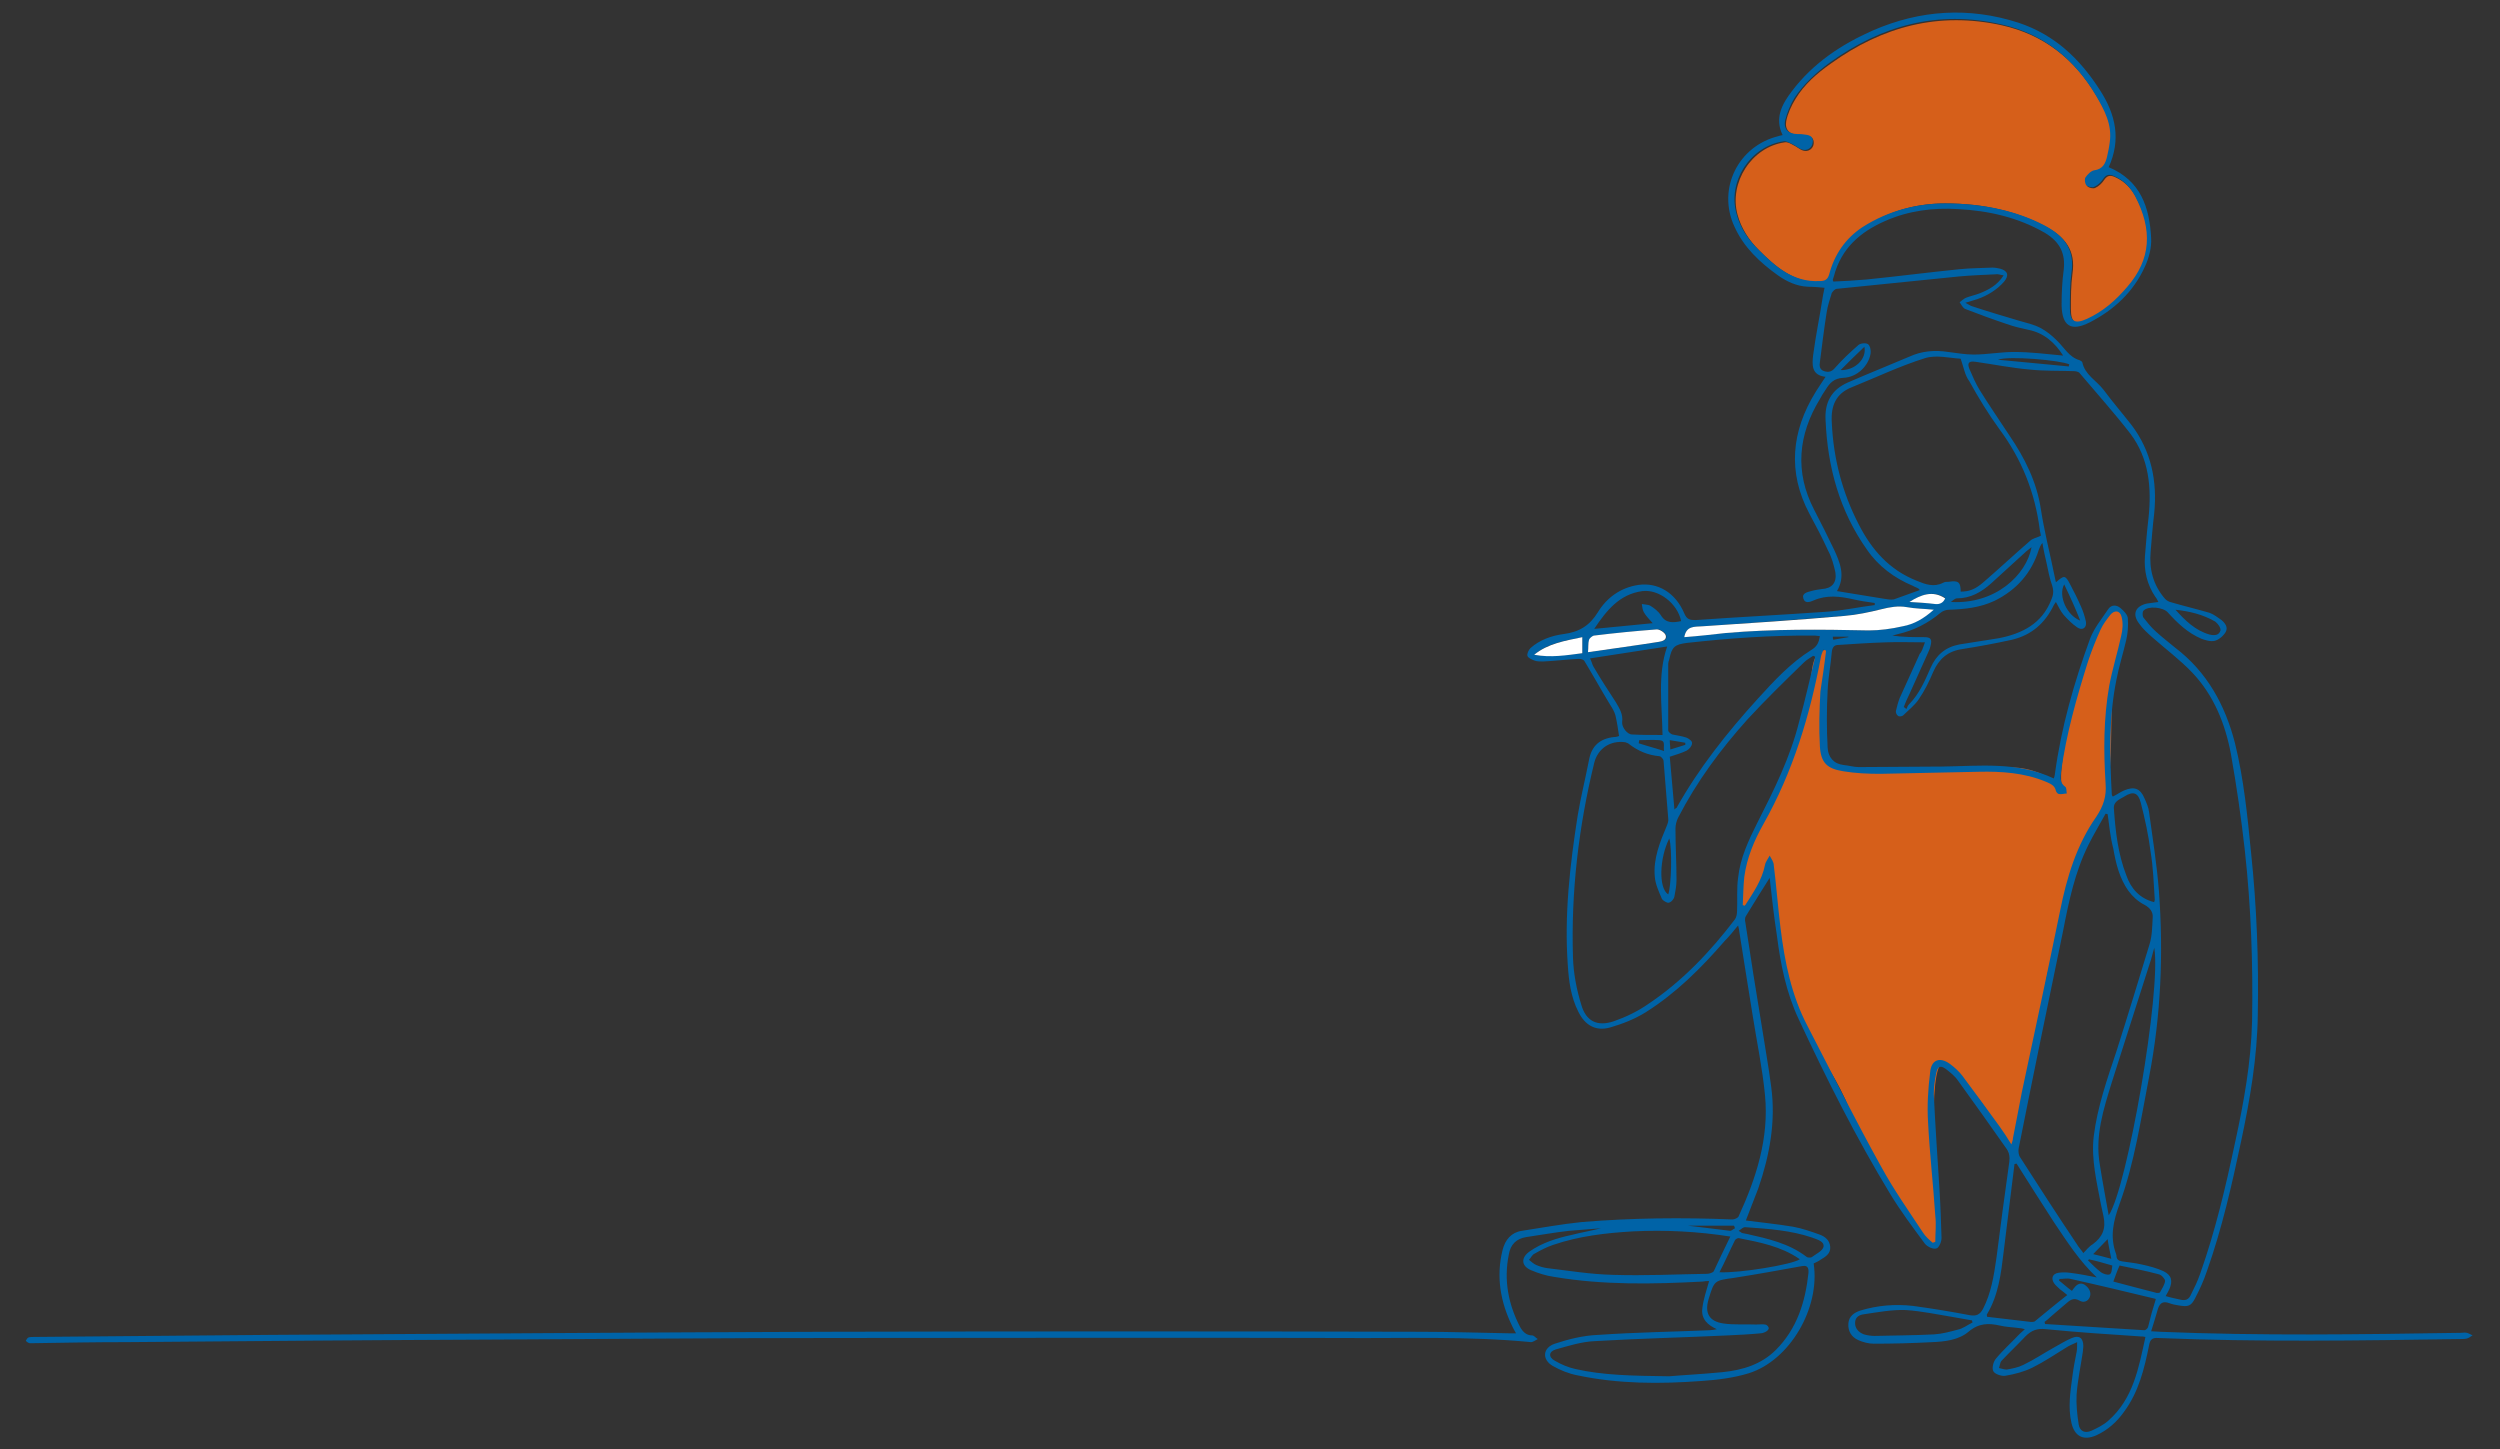 <?xml version="1.0" encoding="utf-8"?>
<!-- Generator: Adobe Illustrator 26.0.3, SVG Export Plug-In . SVG Version: 6.00 Build 0)  -->
<svg version="1.1" xmlns="http://www.w3.org/2000/svg" xmlns:xlink="http://www.w3.org/1999/xlink" x="0px" y="0px"
	 viewBox="0 0 483 280" style="enable-background:new 0 0 483 280;" xml:space="preserve">
<rect x="0" y="0" width="483" height="280" fill="#333333" stroke="none"/>
<style type="text/css">
	.st0{opacity:0.8;fill:#FF6B14;}
	.st1{fill:#FF6B14;}
	.st2{fill:#0063A7;}
	.st3{fill:#FFFFFF;}
	.st4{fill:none;stroke:#0063A7;stroke-width:2;stroke-linecap:round;stroke-linejoin:round;stroke-miterlimit:10;}
	.st5{fill:none;stroke:#0063A7;stroke-width:2;stroke-miterlimit:10;}
	.st6{fill:none;stroke:#0063A7;stroke-width:1.975;stroke-linecap:round;stroke-linejoin:round;stroke-miterlimit:10;}
	.st7{fill:none;stroke:#0063A7;stroke-width:1.5;stroke-linecap:round;stroke-linejoin:round;stroke-miterlimit:10;}
</style>
<g id="Слой_3">
	<g id="Слой_2">
	</g>
	<path class="st0" d="M352.4,145c-0.1,0.8,0.3,1.7,0.9,2.3c0.4,0.4,1.7,1,2.3,1c14.3,0.4,21.8,0.5,33.1,0c3.3-0.1,7.9,1.6,9.8,4.4
		c-1.8-5.7,5-27,7.7-32.4c2.4-5,2.9-2.4,3.6-2.4c1.8,3.2-1,9.4-1.4,13.1c-0.8,7.3-0.2,12.7-1,20c-0.2,1.4-0.3,2.9-0.8,4.2
		c-0.5,1.5-1.3,2.8-2.1,4.1c-1.5,2.7-2.7,5.5-3.9,8.3c-1.4,3.3-1.7,8.1-2.5,11.6c-0.8,3.7-2,6.1-2.7,9.8c-1,5.6-1.8,11.3-2.7,16.9
		c-1,6.2-1.8,12.3-4,18.3c-2.5-7.4-7.2-14-13.2-18.9c-3.3,0.2-1.5,25.6-0.8,34.2c-2,1.4-0.4,1.4-2.7,0c-0.7-0.4-8.6-13.3-9.2-13.9
		c-1-1.1-3.3-5-3.8-6.5c-2-6.7-4.4-10.8-8.2-16.6c-2-3-2.8-6.7-4.2-10c-1.3-3.1-2-6.7-2.5-10c-0.8-5.6-1.3-10.1-2.1-15.7
		c-1.5,3.7-3,6.6-5.9,9.3c-0.3-8.1,3.2-15.3,6.5-22.7c2.8-6.3,5.9-13.2,7.1-20c0.3-1.9,0-6.9,2.4-7.7c1.3-0.5,1,0.5,0.9,1.7
		c-0.1,1.8-0.2,3.7-0.3,5.5C352.5,136.8,352.6,140.9,352.4,145z"/>
	<path class="st0" d="M375.8,39.3c-5,0-10.7,1.2-15.8,4.8c-3.3,2.3-5.4,5.3-6.4,9.1c-0.3,1-0.7,1.3-1.8,1.3c-5.2,0.2-8.7-2.9-12-6.2
		c-1.9-1.9-3.4-4.2-4.1-6.8c-1.7-6.2,2.7-13.1,9.1-14c0.5-0.1,1.1,0.2,1.6,0.5c0.7,0.3,1.3,0.9,2,1.1c1,0.3,1.9-0.4,2-1.3
		c0.1-1-0.4-1.5-1.5-1.6c-0.5,0-0.9,0-1.4-0.1c-1.7-0.1-2.7-1-2.4-2.7c0.3-1.5,1-3,1.8-4.3c1.7-2.8,4.1-4.9,6.8-6.8
		c10-7.2,20.9-10.1,33.1-7.4c8.1,1.8,14.1,6.6,18.3,13.7c1.7,2.8,3.2,5.6,2.7,9.1c-0.1,0.9-0.3,1.8-0.5,2.7
		c-0.3,1.4-0.8,2.5-2.5,2.7c-0.6,0.1-1.3,0.8-1.7,1.4c-0.2,0.3-0.1,1.2,0.2,1.5c0.3,0.3,1.1,0.5,1.5,0.3c0.7-0.3,1.3-0.9,1.7-1.5
		c0.6-0.9,1.2-1,2.1-0.6c1.8,0.8,3.1,2.1,4.1,3.9c3.4,6.4,3,12.2-1.5,17.5c-2.2,2.6-4.7,4.7-7.8,6.2c-2.4,1.1-3.3,0.6-3.3-2.1
		c0-2.3,0-4.6,0.3-6.8c0.7-4.6-1.5-7.2-5.3-9.2C389.8,40.9,383.4,39.3,375.8,39.3z"/>
</g>
<g id="Слой_1">
	<path class="st2" d="M341.9,169.6c-1.5,2.4-3.1,4.9-4.6,7.4c-0.2,0.3-0.2,0.8-0.1,1.2c1,6.7,2.1,13.5,3.2,20.2
		c0.6,3.9,1.3,7.7,1.8,11.6c0.9,6.7-0.3,13.2-2.5,19.6c-0.8,2.1-1.6,4.1-2.4,6.2c3.1,0.4,6.1,0.7,9.1,1.2c1.7,0.3,3.4,0.9,5.1,1.5
		c1.1,0.4,2,1.1,2.1,2.4c0.1,1.3-0.9,1.9-1.9,2.5c-0.4,0.3-0.9,0.5-1.3,0.7c1.3,8.6-4.6,18.7-12.5,21.2c-2.9,0.9-6.1,1.3-9.1,1.5
		c-8.1,0.6-16.1,0.6-24.1-1.1c-1.6-0.3-3.3-1-4.7-1.8c-2.1-1.2-2-3.5,0.4-4.3c2.7-0.9,5.6-1.6,8.4-1.7c7.2-0.5,14.4-0.6,21.5-0.9
		c0.4,0,0.9-0.1,1.4-0.2c-1.8-0.8-3.1-2-2.8-4.1c0.2-1.7,0.8-3.4,1.3-5.2c-0.4,0-0.8,0-1.3,0.1c-9.5,0.5-19.1,0.7-28.6-0.9
		c-1.5-0.2-3.1-0.7-4.5-1.3c-1.9-0.8-2-2.4-0.3-3.6c2.4-1.7,5.3-2.6,8.1-3.2c1.9-0.5,3.8-0.8,5.7-1.3c-2.1,0.2-4.1,0.3-6.2,0.5
		c-2.7,0.3-5.5,0.8-8.2,1.2c-2,0.3-3.1,1.5-3.4,3.4c-1,4.9-0.1,9.6,2.2,14c0.5,0.9,1.2,1.6,2.3,1.6c0.4,0,0.7,0.5,1.1,0.7
		c-0.4,0.2-0.9,0.6-1.3,0.6c-12.3-1.2-24.7-0.7-37-0.8c-32.5-0.1-65,0-97.6,0c-21.8,0-43.6,0.2-65.4,0.3
		c-23.8,0.1-47.6,0.3-71.4,0.5c-5.9,0-11.9,0.1-17.8,0.2c-0.3,0-0.6,0-0.9,0C5.3,259.4,5,259.1,5,259c0.1-0.2,0.3-0.5,0.5-0.6
		c0.3-0.1,0.7-0.1,1-0.1c15.2-0.1,30.5-0.3,45.7-0.4c35.8-0.2,71.6-0.5,107.5-0.6c38.3-0.1,76.5-0.1,114.8,0
		c5.7,0,11.5,0.2,17.2,0.3c0.3,0,0.7,0,1.2,0c-0.3-0.5-0.5-0.9-0.7-1.3c-2.3-4.7-3.2-9.6-1.9-14.8c0.5-2,1.7-3.4,3.7-3.7
		c3.9-0.6,7.7-1.3,11.6-1.7c9.7-0.8,19.4-0.9,29.1-0.5c0.4,0,1.1-0.3,1.2-0.6c3.4-7.4,5.9-15.1,5.1-23.4c-0.5-5.2-1.6-10.4-2.4-15.5
		c-0.9-5.4-1.7-10.8-2.6-16.3c0-0.3-0.1-0.5-0.2-1c-0.9,1.1-1.7,2.1-2.6,3c-4.5,5.2-9.4,10.1-15.3,13.8c-2.1,1.3-4.4,2.2-6.8,2.9
		c-2.8,0.8-4.9-0.4-6.2-3.1c-1.4-2.8-1.8-5.8-2-8.9c-0.7-9.7,0.4-19.3,1.9-28.9c0.6-3.6,1.5-7.2,2.2-10.8c0.5-2.7,2.1-4.1,4.8-4.4
		c0.4,0,0.8-0.1,1-0.2c-0.2-1.4-0.4-2.7-0.7-4c-0.2-0.7-0.6-1.4-1-2c-1.7-2.8-3.3-5.7-5-8.5c-0.2-0.3-0.7-0.4-1.1-0.4
		c-2.3,0.1-4.6,0.4-6.9,0.5c-0.6,0-1.2,0-1.7-0.2c-0.5-0.2-1.2-0.5-1.3-0.9c-0.1-0.4,0.2-1.1,0.6-1.5c1.8-1.6,4.1-2.4,6.4-2.7
		c3-0.4,5-1.6,6.6-4.2c1.7-2.8,4.4-4.8,7.9-5.3c3.7-0.5,7.1,1.5,8.8,5.5c0.5,1.2,1.1,1.3,2.2,1.3c8.4-0.6,16.7-1,25.1-1.6
		c3.2-0.2,6.3-0.9,9.5-1.3c0-0.1,0-0.3,0-0.4c-1.4-0.2-2.8-0.4-4.1-0.7c-2.6-0.6-5.2-0.9-7.7,0.2c-0.7,0.3-1.7,0.7-2-0.4
		c-0.3-1,0.8-1.2,1.5-1.4c0.7-0.2,1.4-0.3,2.1-0.4c1.9-0.1,2.9-1.2,2.6-3.2c-0.3-1.4-0.7-2.9-1.4-4.2c-1.1-2.4-2.3-4.7-3.6-7.1
		c-4.3-8.1-3.5-16,1.2-23.6c0.6-0.9,1.2-1.9,1.9-2.9c-2.8-0.3-2.6-2.4-2.4-4.2c0.5-3.8,1.3-7.6,1.9-11.5c0.1-0.5,0.2-1,0.3-1.5
		c-1.1-0.1-2.1-0.2-3.2-0.2c-2.2-0.1-4.1-1-5.8-2.2c-3.5-2.5-6.6-5.4-8.4-9.4c-3.4-7.3,0.7-15.6,8.5-17.5c0.2-0.1,0.5-0.1,0.8-0.2
		c-1.6-3.3-0.1-6,1.8-8.5c4.1-5.4,9.5-9,15.6-11.7c9.2-4,18.6-4.6,28.2-1.5c6.9,2.3,11.8,6.9,15.7,13c3.1,4.8,4.1,9.6,1.7,14.9
		c6.2,2.6,7.9,7.8,8.2,13.7c0.1,1.8-0.4,3.8-1.2,5.5c-2.2,4.9-6,8.4-10.7,10.8c-3.6,1.8-5.3,0.7-5.4-3.3c0-2.3,0.1-4.6,0.4-6.8
		c0.4-3.3-0.8-5.5-3.6-7.2c-5.2-3-10.9-4.3-16.8-4.6c-4.8-0.3-9.6,0.3-14.1,2.3c-4.8,2.1-8.5,5.3-9.9,10.7c-0.1,0.2-0.1,0.4-0.2,0.6
		c0,0.1,0,0.2,0.1,0.4c2.1-0.1,4.2-0.2,6.4-0.4c6-0.6,12.1-1.4,18.1-2c2-0.2,4.1-0.2,6.2-0.3c0.5,0,1,0.1,1.5,0.2
		c1.5,0.4,1.8,1.3,0.8,2.5c-1.4,1.6-3.2,2.7-5.2,3.4c-0.7,0.2-1.3,0.4-2.3,0.7c0.6,0.3,1,0.6,1.4,0.7c3,1,6.1,1.9,9.1,2.8
		c1.4,0.4,2.8,0.7,4.1,1.4c1.1,0.6,2.1,1.4,3,2.3c1.5,1.4,2.4,3.3,4.5,3.9c0.2,0.1,0.4,0.2,0.5,0.4c0.5,2.4,2.7,3.5,4.1,5.3
		c1.7,2.3,3.6,4.5,5.4,6.8c3.8,5,5,10.8,4.4,17c-0.3,2.5-0.5,5-0.7,7.5c-0.3,3.4,0.5,6.4,2.7,9c0.3,0.4,0.9,0.7,1.4,0.8
		c2.4,0.7,4.9,1.3,7.3,2c0.8,0.3,1.6,0.9,2.3,1.4c0.7,0.6,1.3,1.4,0.8,2.3c-0.4,0.7-1.3,1.5-2.1,1.7c-0.8,0.2-1.8-0.1-2.6-0.4
		c-2.6-1.1-4.6-3-6.5-5.1c-0.9-1-3.8-1.3-4.7-0.3c-0.2,0.2-0.2,1,0,1.3c0.7,0.9,1.5,1.9,2.4,2.7c1.2,1.1,2.5,2.1,3.7,3.1
		c6.2,4.7,9.7,11.1,11.6,18.5c1.7,6.9,2.4,14,3.1,21.1c1.1,10.4,1.5,20.9,1.3,31.4c-0.1,8.2-1.5,16.3-3.2,24.3
		c-1.8,8.5-3.7,16.9-6.6,25.1c-0.6,1.8-1.4,3.6-2.3,5.3c-0.8,1.6-1.4,1.7-3.2,1.4c-0.6-0.1-1.2-0.2-1.7-0.4
		c-1.3-0.5-1.9-0.1-2.3,1.1c-0.4,1.4-0.8,2.7-1.3,4.3c0.7,0,1.2,0.1,1.8,0.1c19.3,0.8,38.7,0.5,58,0.2c0.4,0,0.8-0.1,1.2,0
		c0.4,0.1,0.7,0.3,1.1,0.5c-0.4,0.2-0.7,0.5-1.1,0.6c-0.4,0.1-0.9,0.1-1.4,0.1c-19.4,0.3-38.8,0.6-58.2-0.2
		c-1.2-0.1-1.6,0.3-1.8,1.4c-0.9,4.5-2,9-4.8,12.8c-1.4,2-3.2,3.6-5.4,4.6c-2.5,1.1-4.2,0.2-4.8-2.4c-0.7-3-0.2-6.1,0.2-9.1
		c0.2-1.6,0.5-3.1,0.8-4.6c0.1-0.5,0.1-1,0.1-1.9c-0.9,0.4-1.6,0.7-2.2,1.1c-2.1,1.3-4.2,2.7-6.4,3.8c-1.6,0.8-3.5,1.3-5.3,1.6
		c-0.7,0.1-2-0.3-2.3-0.9c-0.3-0.6,0-1.8,0.5-2.4c1.4-1.7,3.1-3.2,4.6-4.8c0.3-0.3,0.6-0.5,1-0.9c-0.4-0.1-0.7-0.2-1-0.2
		c-1.3-0.2-2.6-0.2-3.8-0.5c-2.2-0.5-4.1-0.5-6.1,1.2c-1.9,1.6-4.6,1.9-7,2c-3.8,0.2-7.5,0.3-11.3,0.3c-1,0-2.1-0.3-3-0.7
		c-1.3-0.6-2-1.7-1.9-3.2c0.1-1.4,1.1-2.1,2.3-2.5c3.3-1,6.7-1.3,10.2-0.9c3.7,0.5,7.3,1.1,11,1.8c1.2,0.2,1.9-0.1,2.5-1.2
		c1.6-3.1,2.1-6.4,2.6-9.8c0.8-6.2,1.6-12.4,2.5-18.7c0.1-0.9,0-1.7-0.5-2.4c-3.1-4.4-6.2-8.8-9.4-13.2c-0.6-0.9-1.5-1.6-2.4-2.3
		c-1-0.7-1.5-0.5-1.8,0.7c-0.3,1.4-0.5,2.8-0.5,4.2c0.3,6.1,0.7,12.2,1.1,18.3c0.2,3.2,0.3,6.3,0.4,9.5c0,0.7-0.5,1.9-1,2
		c-0.6,0.2-1.7-0.3-2.2-0.9c-2.3-3.1-4.7-6.3-6.7-9.6c-6.6-10.9-12.3-22.2-17.7-33.8c-2.4-5.1-3.5-10.6-4.2-16.1
		C342.7,176.9,342.3,173.2,341.9,169.6z M371.9,124.1c-2.7,0-5.1-0.1-7.6,0c-3.1,0.1-6.1,0.3-9.1,0.5c-0.8,0-1.2,0.4-1.3,1.4
		c-0.2,2.5-0.7,4.9-0.8,7.4c-0.2,3.7-0.2,7.4,0,11.1c0.1,1.8,1.2,3.1,3.1,3.3c1,0.1,2,0.4,2.9,0.4c5.4,0,10.7-0.1,16.1-0.1
		c7.3-0.1,14.6-1,21.6,2.3c0.1-0.4,0.2-0.6,0.2-0.8c1.2-9,3.7-17.7,6.8-26.2c0.8-2.1,2.3-3.9,3.5-5.7c0.6-0.9,1.6-0.9,2.4-0.2
		c0.6,0.5,1.4,1.3,1.4,2c0.1,1.4,0,2.8-0.3,4.1c-0.6,2.6-1.4,5.1-1.9,7.7c-1.5,7.3-1.3,14.8-0.9,22.2c0,0.1,0.1,0.3,0.2,0.4
		c0.8-0.4,1.5-0.9,2.2-1.2c1.9-0.8,3.1-0.4,3.9,1.5c0.4,0.9,0.8,1.8,0.9,2.7c0.7,5.1,1.5,10.1,1.9,15.2c0.9,12.1,0.4,24.1-1.9,36
		c-1.6,8.2-2.8,16.5-5.7,24.5c-1.2,3.3-1.9,6.3-0.7,9.6c0,0.1,0.1,0.2,0.1,0.4c0,0.7,0.4,1,1.1,1.1c1.3,0.2,2.5,0.3,3.8,0.6
		c1.4,0.3,2.9,0.7,4.2,1.3c1.6,0.8,1.8,1.9,1.1,3.5c-0.2,0.4-0.4,0.8-0.7,1.3c1,0.3,2,0.5,2.9,0.7c0.9,0.2,1.5,0,1.9-0.8
		c0.7-1.4,1.4-2.8,1.9-4.3c2.9-8.2,4.9-16.7,6.7-25.2c1.7-7.8,3.1-15.5,3.3-23.5c0.2-11-0.2-22.1-1.4-33c-0.7-6.3-1.6-12.5-2.7-18.7
		c-1.1-5.8-3.3-11.3-7.5-15.7c-2.4-2.5-5.1-4.5-7.7-6.8c-0.9-0.8-1.8-1.6-2.5-2.6c-1.4-1.8-0.8-3.4,1.5-3.9c0.7-0.1,1.4-0.2,2.2-0.3
		c-0.2-0.4-0.4-0.8-0.6-1c-1.6-2.4-2.2-5-2-7.8c0.2-2.5,0.4-5,0.7-7.5c0.6-5.8,0.1-11.4-3.5-16.2c-3.1-4-6.5-7.8-9.8-11.7
		c-0.2-0.3-0.8-0.4-1.2-0.4c-2.8-0.1-5.6,0-8.4-0.3c-3.5-0.3-7-1-10.5-1.5c-1.3-0.2-1.7,0.2-1.2,1.4c0.6,1.4,1.2,2.8,2,4.1
		c1.8,2.9,3.8,5.8,5.7,8.7c3,4.4,5.3,9,6.1,14.3c0.3,2,0.7,3.9,1.1,5.8c0.6,2.7,1.2,5.4,1.8,8.3c1.6-1.4,1.8-1.4,2.7,0.3
		c0.8,1.5,1.5,2.9,2.2,4.5c0.4,0.9,0.7,1.9,0.9,2.8c0.2,1.2-0.7,1.8-1.7,1.1c-1-0.7-1.8-1.5-2.6-2.4c-0.6-0.7-1-1.6-1.5-2.5
		c-0.2,0.3-0.3,0.4-0.4,0.6c-1.7,3.5-4.3,5.8-8.1,6.7c-3.2,0.7-6.4,1.3-9.6,1.8c-2.8,0.4-4.5,1.9-5.6,4.4c-0.8,1.9-1.7,3.7-2.8,5.3
		c-0.8,1.2-2,2.1-3,3.1c-0.2,0.2-0.8,0.3-1,0.1c-0.3-0.2-0.5-0.7-0.4-1c0.2-0.8,0.4-1.6,0.7-2.4c1.3-2.9,2.6-5.7,3.9-8.6
		C371.3,125.9,371.5,125.2,371.9,124.1z M352.8,125.7c-0.2-0.1-0.3-0.1-0.5-0.2c-0.2,0.5-0.4,0.9-0.5,1.4
		c-2.1,11.3-5.4,22.2-11.1,32.3c-1.8,3.2-3.2,6.5-3.7,10.2c-0.2,1.8-0.2,3.7-0.3,5.5c0.1,0,0.3,0,0.4,0.1c1.6-2.5,3.3-4.9,3.9-7.9
		c0.1-0.6,0.6-1.2,0.9-1.8c0.3,0.6,0.8,1.2,0.8,1.9c0.5,4,0.8,8.1,1.3,12.1c0.8,6.5,2.1,13,5.2,18.9c4.7,9.1,9.3,18.3,14.3,27.3
		c2.4,4.4,5.3,8.5,8,12.6c0.5,0.8,1.2,1.4,1.9,2c0.2-0.1,0.4-0.1,0.5-0.2c0-1.7,0.2-3.3,0-5c-0.4-6.1-1.1-12.1-1.4-18.1
		c-0.2-3.2,0-6.4,0.4-9.6c0.2-2.5,1.9-3.1,3.9-1.6c0.8,0.6,1.7,1.4,2.3,2.2c2.4,3.2,4.8,6.5,7.2,9.8c0.8,1.1,1.5,2.2,2.3,3.5
		c0.2-0.6,0.3-0.9,0.3-1.2c0.6-2.9,1.1-5.8,1.7-8.8c2.5-11.7,5-23.4,7.4-35.1c1.3-6.5,3.2-12.8,7-18.2c1.4-2.1,2-4,1.8-6.4
		c-0.4-6.3-0.4-12.6,0.7-18.9c0.6-3.2,1.6-6.4,2.3-9.6c0.3-1.2,0.4-2.5,0.1-3.7c-0.3-1.3-1.4-1.4-2.2-0.4c-0.7,0.9-1.4,1.8-1.9,2.9
		c-0.9,2-1.7,4-2.4,6.1c-2.2,7-4.2,14-5.2,21.3c-0.1,1.1-0.3,2.1,0.8,2.9c0.3,0.2,0.2,0.8,0.3,1.3c-0.5,0-1,0.2-1.5,0.1
		c-0.2,0-0.5-0.3-0.6-0.6c-0.2-1.1-1.1-1.4-2-1.8c-4.1-1.7-8.5-2-12.9-1.9c-6.3,0.1-12.6,0.3-19,0.4c-2.4,0-4.8-0.1-7.2-0.5
		c-3.1-0.5-4.3-1.6-4.5-4.8c-0.2-3.5-0.1-7.1,0.1-10.6C352.1,130.9,352.5,128.3,352.8,125.7z M375.8,39.3c7.7,0,14.1,1.6,19.1,4.2
		c3.8,2,6,4.6,5.3,9.2c-0.3,2.2-0.3,4.5-0.3,6.8c0,2.6,0.9,3.2,3.3,2.1c3.1-1.4,5.6-3.6,7.8-6.2c4.6-5.3,4.9-11,1.5-17.5
		c-0.9-1.7-2.2-3.1-4.1-3.9c-0.9-0.4-1.5-0.3-2.1,0.6c-0.4,0.6-1,1.2-1.7,1.5c-0.4,0.2-1.2,0-1.5-0.3c-0.3-0.3-0.4-1.2-0.2-1.5
		c0.4-0.6,1.1-1.3,1.7-1.4c1.7-0.2,2.2-1.4,2.5-2.7c0.2-0.9,0.4-1.8,0.5-2.7c0.5-3.4-1-6.2-2.7-9.1c-4.2-7.1-10.2-11.9-18.3-13.7
		c-12.2-2.8-23.1,0.2-33.1,7.4c-2.6,1.9-5,4.1-6.8,6.8c-0.8,1.3-1.4,2.8-1.8,4.3c-0.4,1.7,0.6,2.7,2.4,2.7c0.5,0,0.9,0,1.4,0.1
		c1.2,0.1,1.7,0.6,1.5,1.6c-0.1,0.9-1,1.6-2,1.3c-0.7-0.2-1.3-0.8-2-1.1c-0.5-0.2-1.1-0.6-1.6-0.5c-6.4,0.9-10.9,7.8-9.1,14
		c0.7,2.7,2.2,4.9,4.1,6.8c3.3,3.3,6.8,6.5,12,6.2c1,0,1.5-0.3,1.8-1.3c1-3.8,3.1-6.9,6.4-9.1C365.1,40.5,370.8,39.3,375.8,39.3z
		 M350.7,126.9c-0.1-0.1-0.2-0.1-0.4-0.2c-0.6,0.4-1.3,0.8-1.8,1.3c-3.7,3.6-7.4,7.2-10.9,11c-5.2,5.8-9.8,12-13.4,19
		c-0.3,0.6-0.5,1.4-0.5,2.1c0,3.3,0.2,6.6,0.2,9.9c0,1.1-0.2,2.1-0.4,3.2c-0.1,0.5-0.6,1.1-1.1,1.2c-0.3,0.1-1.1-0.4-1.3-0.7
		c-0.6-1.4-1.3-2.9-1.4-4.4c-0.3-3.4,1-6.6,2.3-9.7c0.2-0.5,0.4-1,0.3-1.5c-0.3-3.7-0.6-7.4-0.9-11.1c0-0.3-0.5-0.9-0.8-0.9
		c-2.2-0.2-4.1-1-5.8-2.3c-0.2-0.2-0.5-0.3-0.8-0.4c-2.9-0.4-5.3,1.2-6,4c-3,12.3-4.5,24.9-4.1,37.6c0.1,3.1,0.7,6.2,1.6,9.1
		c0.9,3.2,3.1,4.3,6.3,3.2c2.3-0.8,4.6-1.9,6.6-3.3c6.6-4.4,12-10.1,16.8-16.4c0.3-0.4,0.4-1.1,0.4-1.6c0.1-2.1-0.1-4.3,0.2-6.4
		c0.4-3.8,2-7.2,3.7-10.6c3.2-6.3,6.4-12.7,8.1-19.6C348.8,135.1,349.7,131,350.7,126.9z M378.8,69.3c-2.1-0.1-4.7-0.8-6.9-0.1
		c-4.8,1.5-9.4,3.7-14.1,5.6c-3.1,1.2-4.1,3.6-3.9,6.8c0.3,6.9,2,13.5,5.2,19.7c2.5,4.9,5.9,8.8,11.2,10.9c1.7,0.7,3.3,1.3,5.1,0.4
		c0.3-0.2,0.7-0.2,1.1-0.2c1.9-0.3,2.3,0.1,2.3,1.9c1.6,0,2.8-0.4,4.5-1.9c3-2.6,5.9-5.3,8.9-7.9c0.5-0.5,1.3-0.6,2.1-1
		c0-0.1-0.1-0.6-0.2-1c-0.9-7.3-3.5-13.8-7.9-19.7c-2.1-2.9-4-6-5.7-9.1C379.6,72.5,379.4,71,378.8,69.3z M407.2,157.3
		c-0.1,0-0.3-0.1-0.4-0.1c-1.1,2-2.3,4-3.3,6c-2.6,5.2-3.8,10.9-4.9,16.6c-2.9,14-5.8,28-8.6,42.1c-0.1,0.5,0,1.3,0.3,1.7
		c3.6,5.6,7.2,11.2,10.9,16.7c0.4,0.7,1,1.3,1.3,1.8c0.6-0.6,1.1-1.3,1.8-1.7c1.9-1.4,2.6-3,2.1-5.4c-0.2-0.8-0.3-1.5-0.5-2.3
		c-0.8-4.3-1.9-8.7-1.4-13.1c0.7-5.7,2.6-11.1,4.4-16.5c2.2-6.9,4.3-13.8,6.4-20.7c0.5-1.6,0.5-3.4,0.6-5.1c0.1-1.1-0.5-1.9-1.6-2.5
		c-1.2-0.6-2.3-1.6-3.1-2.7c-1.7-2.4-2.4-5.2-2.9-8.1C407.7,161.7,407.5,159.5,407.2,157.3z M370.9,114c-0.2-0.2-0.2-0.3-0.3-0.3
		c-0.3-0.2-0.7-0.3-1-0.5c-3.6-1.5-6.7-3.8-8.9-7c-5.3-7.5-7.6-15.9-8-25c-0.2-3.4,1.1-5.9,4.3-7.3c3.9-1.7,7.9-3.3,11.9-5
		c2.4-1.1,4.9-1.3,7.5-0.9c1.6,0.2,3.3,0.5,4.9,0.5c2.6,0,5.2-0.5,7.8-0.5c3.2,0,6.3,0.4,9.5,0.7c-1.6-2.5-3.7-4.4-6.8-5
		c-1.4-0.3-2.7-0.6-4.1-1.1c-2.7-0.9-5.4-1.9-8-2.9c-0.5-0.2-0.8-0.9-1.1-1.3c0.4-0.3,0.8-0.7,1.3-0.9c0.8-0.3,1.7-0.5,2.5-0.8
		c1.8-0.7,3.5-1.6,4.7-3.5c-0.7-0.1-1.1-0.3-1.6-0.2c-2.3,0.1-4.6,0.2-6.9,0.4c-7.9,0.8-15.8,1.6-23.7,2.4c-0.4,0-0.8,0.5-1,0.8
		c-0.4,1.3-0.8,2.5-1,3.8c-0.5,3.2-0.9,6.4-1.3,9.6c-0.1,0.6-0.1,1.4,0.8,1.7c0.9,0.3,1.5,0.1,2.1-0.6c1.4-1.6,2.9-3,4.5-4.4
		c0.4-0.4,1.5-0.5,1.9-0.2c0.4,0.3,0.6,1.2,0.5,1.8c-0.4,2.4-2.6,4.6-5.3,4.7c-1.8,0.1-2.6,1-3.4,2.3c-0.4,0.6-0.8,1.2-1.1,1.8
		c-4.2,6.9-4.9,14.1-1.1,21.4c1.3,2.5,2.6,5.1,3.8,7.6c1.2,2.6,2.3,5.2,0.6,8.1c3.1,0.5,6.2,1,9.2,1.5c0.6,0.1,1.3,0.2,1.8,0.1
		C367.6,115.2,369.2,114.6,370.9,114z M322.5,265.9c2.1-0.2,6.2-0.4,10.3-0.8c3.9-0.4,7.5-1.5,10.3-4.3c4.1-4.1,5.7-9.3,6.3-14.9
		c0-0.2,0-0.3,0-0.5c-0.1-0.7-0.4-0.9-1.2-0.8c-4.4,0.8-8.8,1.6-13.3,2.3c-3.7,0.5-3.7,0.5-4.8,4.1c-0.8,2.7,0.1,4.3,2.9,4.7
		c2.1,0.3,4.2,0.1,6.3,0.2c0.6,0,1.2-0.1,1.7,0c0.3,0,0.6,0.3,0.7,0.6c0.1,0.2-0.2,0.6-0.4,0.7c-0.3,0.2-0.8,0.4-1.2,0.4
		c-2.1,0.2-4.2,0.3-6.3,0.4c-8.5,0.4-17.1,0.6-25.6,1.1c-2.6,0.1-5.1,0.9-7.6,1.6c-1.4,0.4-1.5,1.5-0.2,2.2c1.2,0.7,2.6,1.3,4,1.6
		C309.7,265.7,315.1,265.8,322.5,265.9z M351.6,122.9c-0.3,0-0.6-0.1-0.9-0.1c-8.3-0.1-16.5,0.5-24.7,1.4c-2.5,0.3-3,0.8-3.5,3.2
		c-0.1,0.3-0.2,0.6-0.2,0.8c0,4.3,0,8.6,0,12.9c0,0.3,0.5,0.7,0.8,0.8c0.9,0.2,1.8,0.3,2.7,0.6c0.5,0.2,1.2,0.7,1.1,1.1
		c0,0.5-0.5,1.1-1,1.4c-1,0.5-2.1,0.8-3.3,1.2c0.3,3.4,0.6,6.7,0.9,10.2c0.2-0.2,0.3-0.3,0.4-0.3c4.3-7.7,9.8-14.6,15.7-21.1
		c3.1-3.4,6.3-6.9,10.3-9.4C351.1,124.9,351.4,124.1,351.6,122.9z M405.1,246.8c-3.4-3.2-5.8-7-8.3-10.7c-2.4-3.7-4.8-7.5-7.2-11.3
		c-0.1,0-0.3,0.1-0.4,0.1c-0.7,5.7-1.4,11.4-2.1,17c-0.5,4.2-1,8.3-3.2,12c-0.1,0.1,0,0.2,0,0.5c2.8,0.3,5.7,0.7,8.5,1
		c0.2,0,0.5,0,0.7-0.1c2.1-1.7,4.1-3.4,6.3-5.1c-0.6-0.5-1-0.8-1.4-1.1c-0.4-0.4-0.8-0.7-1.1-1.1c-0.7-1-0.4-1.9,0.8-2.1
		c0.7-0.1,1.5-0.1,2.2,0C401.5,246.1,403.2,246.4,405.1,246.8z M334.3,238.9c-6.4-1-12.6-1.3-18.8-1c-5.2,0.3-10.4,0.9-15.4,2.6
		c-1.2,0.4-2.4,1-3.6,1.7c-0.5,0.2-0.7,0.8-1.1,1.2c0.4,0.3,0.9,0.8,1.4,1c0.7,0.3,1.4,0.5,2.1,0.6c4.2,0.5,8.4,1.2,12.7,1.3
		c6.1,0.2,12.1-0.1,18.2-0.2c0.4,0,1.1-0.2,1.3-0.5C332.1,243.5,333.1,241.3,334.3,238.9z M414.5,258.3c-0.4-0.1-0.6-0.1-0.9-0.1
		c-6.1-0.4-12.2-0.8-18.3-1.4c-1.7-0.2-2.8,0.2-4,1.4c-1.5,1.6-3.1,3.1-4.6,4.7c-0.3,0.3-0.3,0.9-0.5,1.4c0.5,0.1,1,0.3,1.5,0.3
		c1.1-0.2,2.2-0.4,3.2-0.9c2.1-1,4-2.3,6-3.4c1.1-0.6,2.2-1.3,3.4-1.8c1.4-0.6,2.2,0,2.2,1.6c0,0.4-0.1,0.7-0.1,1.1
		c-0.4,2.7-1,5.5-1.2,8.2c-0.1,1.9,0.1,3.9,0.4,5.8c0.2,1.3,1.2,1.8,2.5,1.2c1.1-0.5,2.3-1.1,3.2-1.9
		C412.2,270.2,413.2,264.2,414.5,258.3z M367.8,136.6c0.2,0.1,0.3,0.2,0.5,0.4c0.2-0.3,0.2-0.6,0.5-0.9c2-2,3.1-4.6,4.2-7.1
		c1.1-2.5,2.9-4,5.6-4.5c2.5-0.4,5.1-0.8,7.6-1.2c4.5-0.9,8.3-2.8,10.1-7.4c0.4-0.9,0.5-1.7,0.2-2.7c-0.5-1.4-0.8-2.9-1.1-4.4
		c-0.3-1.3-0.6-2.6-0.8-3.9c-0.4,0.4-0.5,0.9-0.7,1.3c-1.4,4.5-4.3,7.8-8.6,9.9c-2.8,1.3-5.7,1.6-8.7,1.7c-0.6,0-1.2,0.2-1.7,0.6
		c-2.4,2-5.1,3.4-8.2,4.1c-0.4,0.1-0.7,0.2-1.1,0.3c2.1,0.3,4.2,0.3,6.2,0.3c1.2,0,1.5,0.4,1.2,1.6c-0.1,0.5-0.3,1-0.5,1.4
		c-1.2,2.7-2.4,5.3-3.6,8C368.5,134.9,368.1,135.8,367.8,136.6z M416.2,183.1c-0.2,0.8-0.4,1.5-0.6,2.2c-2.5,7.9-5.1,15.9-7.6,23.8
		c-1.6,5.2-3.3,10.4-2.3,16c0.5,3.2,1.1,6.3,1.7,9.7C411,229.5,417.6,191.2,416.2,183.1z M321.2,142c-0.1-6-1-11.6,0.9-17.1
		c-5,0.8-9.9,1.5-14.9,2.3c0.3,0.6,0.4,1.1,0.6,1.5c1.4,2.4,2.9,4.7,4.4,7c0.7,1.2,1.4,2.3,1.2,3.8c-0.1,1,1,2.4,1.9,2.4
		C317.1,142,319.1,142,321.2,142z M416.5,251c0,0-0.1-0.1-0.2-0.1c-5.4-1.3-10.8-2.6-16.2-3.8c-0.7-0.2-1.5,0-2.2,0
		c0,0.1-0.1,0.2-0.1,0.3c0.8,0.6,1.5,1.3,2.5,2c0.3-0.4,0.4-0.6,0.7-0.9c0.6-0.6,1.3-0.7,2-0.1c0.7,0.6,1.1,1.4,0.7,2.3
		c-0.4,0.8-1.2,1-1.9,0.6c-1.2-0.7-1.9-0.1-2.7,0.6c-0.9,0.8-1.9,1.6-2.8,2.4c-0.4,0.4-0.9,0.8-1.3,1.1c0,0.1,0.1,0.2,0.1,0.4
		c6.4,0.4,12.8,0.8,19.2,1.2c0.2,0,0.6-0.3,0.7-0.6C415.4,254.7,415.9,252.9,416.5,251z M416.2,174.3c0-0.2,0.1-0.3,0.1-0.5
		c-0.2-3.1-0.3-6.2-0.8-9.2c-0.4-3.2-1.1-6.4-1.9-9.5c-0.5-2-1.5-2.3-3.2-1.2c-0.8,0.5-2.1,0.9-2,2.3c0.3,4.4,0.8,8.8,2.4,12.9
		C411.7,171.7,413.4,173.6,416.2,174.3z M325.4,123.1c2.6-0.3,5.3-0.5,7.9-0.8c9.2-0.8,18.4-0.7,27.6-0.5c2.2,0,4.4-0.3,6.6-0.8
		c2.2-0.5,4.1-1.5,6-3.2c-1.9-0.2-3.6-0.2-5.2-0.5c-1.7-0.3-3.2,0-4.9,0.4c-2.4,0.6-4.8,1.1-7.2,1.3c-9.1,0.7-18.3,1.4-27.4,2
		C327.3,121.1,325.8,120.9,325.4,123.1z M381.1,255.5c0-0.1-0.1-0.2-0.1-0.4c-1.1-0.2-2.2-0.4-3.4-0.6c-3.1-0.5-6.3-1.2-9.4-1.4
		c-2.6-0.1-5.3,0.4-8,0.8c-0.9,0.1-1.8,0.5-1.8,1.7c0,1.1,0.7,1.8,1.7,2.2c0.7,0.2,1.4,0.3,2.1,0.3c3.8-0.1,7.7-0.1,11.5-0.3
		c1.5-0.1,3-0.5,4.5-0.9C379.2,256.7,380.1,256,381.1,255.5z M308,121.5c3.9-0.4,7.5-0.7,11.3-1.1c-0.7-0.8-1.3-1.4-1.7-2.1
		c-0.3-0.5-0.3-1.1-0.4-1.6c0.5,0.1,1.2,0.1,1.6,0.3c0.8,0.5,1.6,1.1,2.1,1.9c1,1.6,2.4,1.4,3.9,1.1c-0.7-3.4-4.3-6.2-7.5-5.8
		C312.9,114.8,310.4,117.9,308,121.5z M332.2,245.8c3.9,0.2,14.1-1.5,15.5-2.5c0,0,0-0.1-0.1-0.1c-3.5-2.4-7.6-3.2-11.7-4
		c-0.2,0-0.6,0.2-0.7,0.4C334.2,241.6,333.3,243.7,332.2,245.8z M306.8,126c4.8-0.7,9.3-1.3,13.8-2c0.7-0.1,1.6-0.4,1.3-1.3
		c-0.2-0.5-1.2-1.2-1.7-1.1c-4.1,0.3-8.1,0.7-12.2,1.2c-0.3,0-0.8,0.5-0.9,0.8C306.8,124.3,306.9,125.1,306.8,126z M335.9,237.8
		c0.4,0.2,0.5,0.3,0.6,0.4c0.3,0.1,0.6,0.1,1,0.2c4,0.9,8.1,1.8,11.5,4.4c0.2,0.2,0.8,0.2,1,0.1c0.8-0.6,2.1-1.2,2.3-2
		c0.2-1.1-1.2-1.4-2.2-1.8c-4.1-1.4-8.5-1.7-12.8-2C336.8,237,336.4,237.5,335.9,237.8z M408.3,247.6c2.7,0.7,5.6,1.5,8.4,2.2
		c0.2,0,0.5,0,0.6-0.1c0.4-0.7,0.9-1.5,1-2.2c0-0.4-0.7-1.2-1.2-1.3c-2.6-0.7-5.2-1.2-7.6-1.7C409,245.6,408.7,246.5,408.3,247.6z
		 M392.5,105.7c-0.4,0.3-0.7,0.6-1,0.8c-2.3,2.1-4.5,4.1-6.8,6.2c-1.9,1.7-4,2.9-6.6,2.9c-0.4,0-0.8,0.4-1.2,0.7
		C385.5,116.8,391.5,111.1,392.5,105.7z M305.7,126.2c0-1,0-2,0-3.1c-3.3,0.7-6.6,1.1-9.3,3.4C299.5,127,302.6,126.5,305.7,126.2z
		 M420.3,117.8c1.9,2.1,3.8,4,6.6,4.8c0.9,0.2,1.8,0.2,2.1-0.8c0.1-0.5-0.5-1.3-1-1.7C425.6,118.7,423,118.1,420.3,117.8z
		 M322.3,172.8c0.6-1.5,0.8-9,0.2-10.8C320.6,165.8,320.4,171.6,322.3,172.8z M399.7,70.8c0-0.1,0-0.3,0.1-0.4
		c-1.7-0.8-11.7-1.7-13.8-0.9C390.6,69.9,395.2,70.4,399.7,70.8z M398.8,112.9c-1.2,2.2,0.5,6,3.1,7
		C401,117.6,400,115.4,398.8,112.9z M368.9,116.3c1.7,0.1,3.3,0.2,5,0.3c0.9,0.1,1.6-0.3,1.9-1.1C373.4,114,371.2,114.9,368.9,116.3
		z M404.4,242.3c0.8,0.2,2.1,0.5,3.5,0.9c-0.3-1.6-0.6-2.9-0.7-3.8C406.3,240.3,405.4,241.3,404.4,242.3z M355.6,71.5
		c2.8,0.1,5.1-2.2,4.6-4.5C358.6,68.5,357.1,70,355.6,71.5z M403.6,243.3c-0.1,0.1-0.1,0.1-0.2,0.2c0.8,0.8,1.6,1.6,2.5,2.3
		c0.4,0.3,1.3,0.6,1.7,0.4c0.4-0.2,0.4-1,0.5-1.7C406.4,244,405,243.6,403.6,243.3z M316.7,143c0,0.2-0.1,0.4-0.1,0.6
		c1.5,0.5,3.1,0.9,4.9,1.5c-0.2-1,0.4-2-0.9-2.1C319.3,142.9,318,143,316.7,143z M335.2,237.3c-0.1-0.2-0.1-0.4-0.2-0.5
		c-3.2,0-6.4,0-8.9,0c2.3,0.3,5.2,0.6,8.2,1C334.5,237.8,334.8,237.5,335.2,237.3z M325.6,143.9c0-0.1,0-0.3,0-0.4
		c-1-0.2-1.9-0.3-3-0.5c0,0.7,0.1,1.1,0.1,1.8C323.7,144.5,324.7,144.2,325.6,143.9z M354.1,123c0,0.2,0,0.4,0.1,0.6
		c1-0.2,1.9-0.3,2.9-0.5c0,0,0,0,0-0.1C356,123,355.1,123,354.1,123z"/>
	<path class="st3" d="M325.4,123.1c0.4-2.2,1.9-2,3.5-2.1c9.1-0.6,18.3-1.2,27.4-2c2.4-0.2,4.8-0.7,7.2-1.3c1.6-0.4,3.2-0.7,4.9-0.4
		c1.6,0.3,3.3,0.3,5.2,0.5c-1.9,1.7-3.8,2.8-6,3.2c-2.2,0.5-4.4,0.8-6.6,0.8c-9.2-0.2-18.4-0.3-27.6,0.5
		C330.7,122.6,328.1,122.9,325.4,123.1z"/>
	<path class="st3" d="M306.8,126c0.1-0.9,0-1.7,0.2-2.4c0.1-0.3,0.6-0.7,0.9-0.8c4.1-0.5,8.1-0.9,12.2-1.2c0.6,0,1.5,0.6,1.7,1.1
		c0.3,0.9-0.6,1.2-1.3,1.3C316.1,124.7,311.6,125.3,306.8,126z"/>
	<path class="st3" d="M305.7,126.2c-3.1,0.4-6.1,0.9-9.3,0.3c2.7-2.2,6-2.7,9.3-3.4C305.7,124.2,305.7,125.1,305.7,126.2z"/>
	<path class="st3" d="M368.9,116.3c2.2-1.4,4.5-2.3,6.9-0.7c-0.3,0.8-1,1.2-1.9,1.1C372.3,116.5,370.6,116.4,368.9,116.3z"/>
</g>
</svg>
